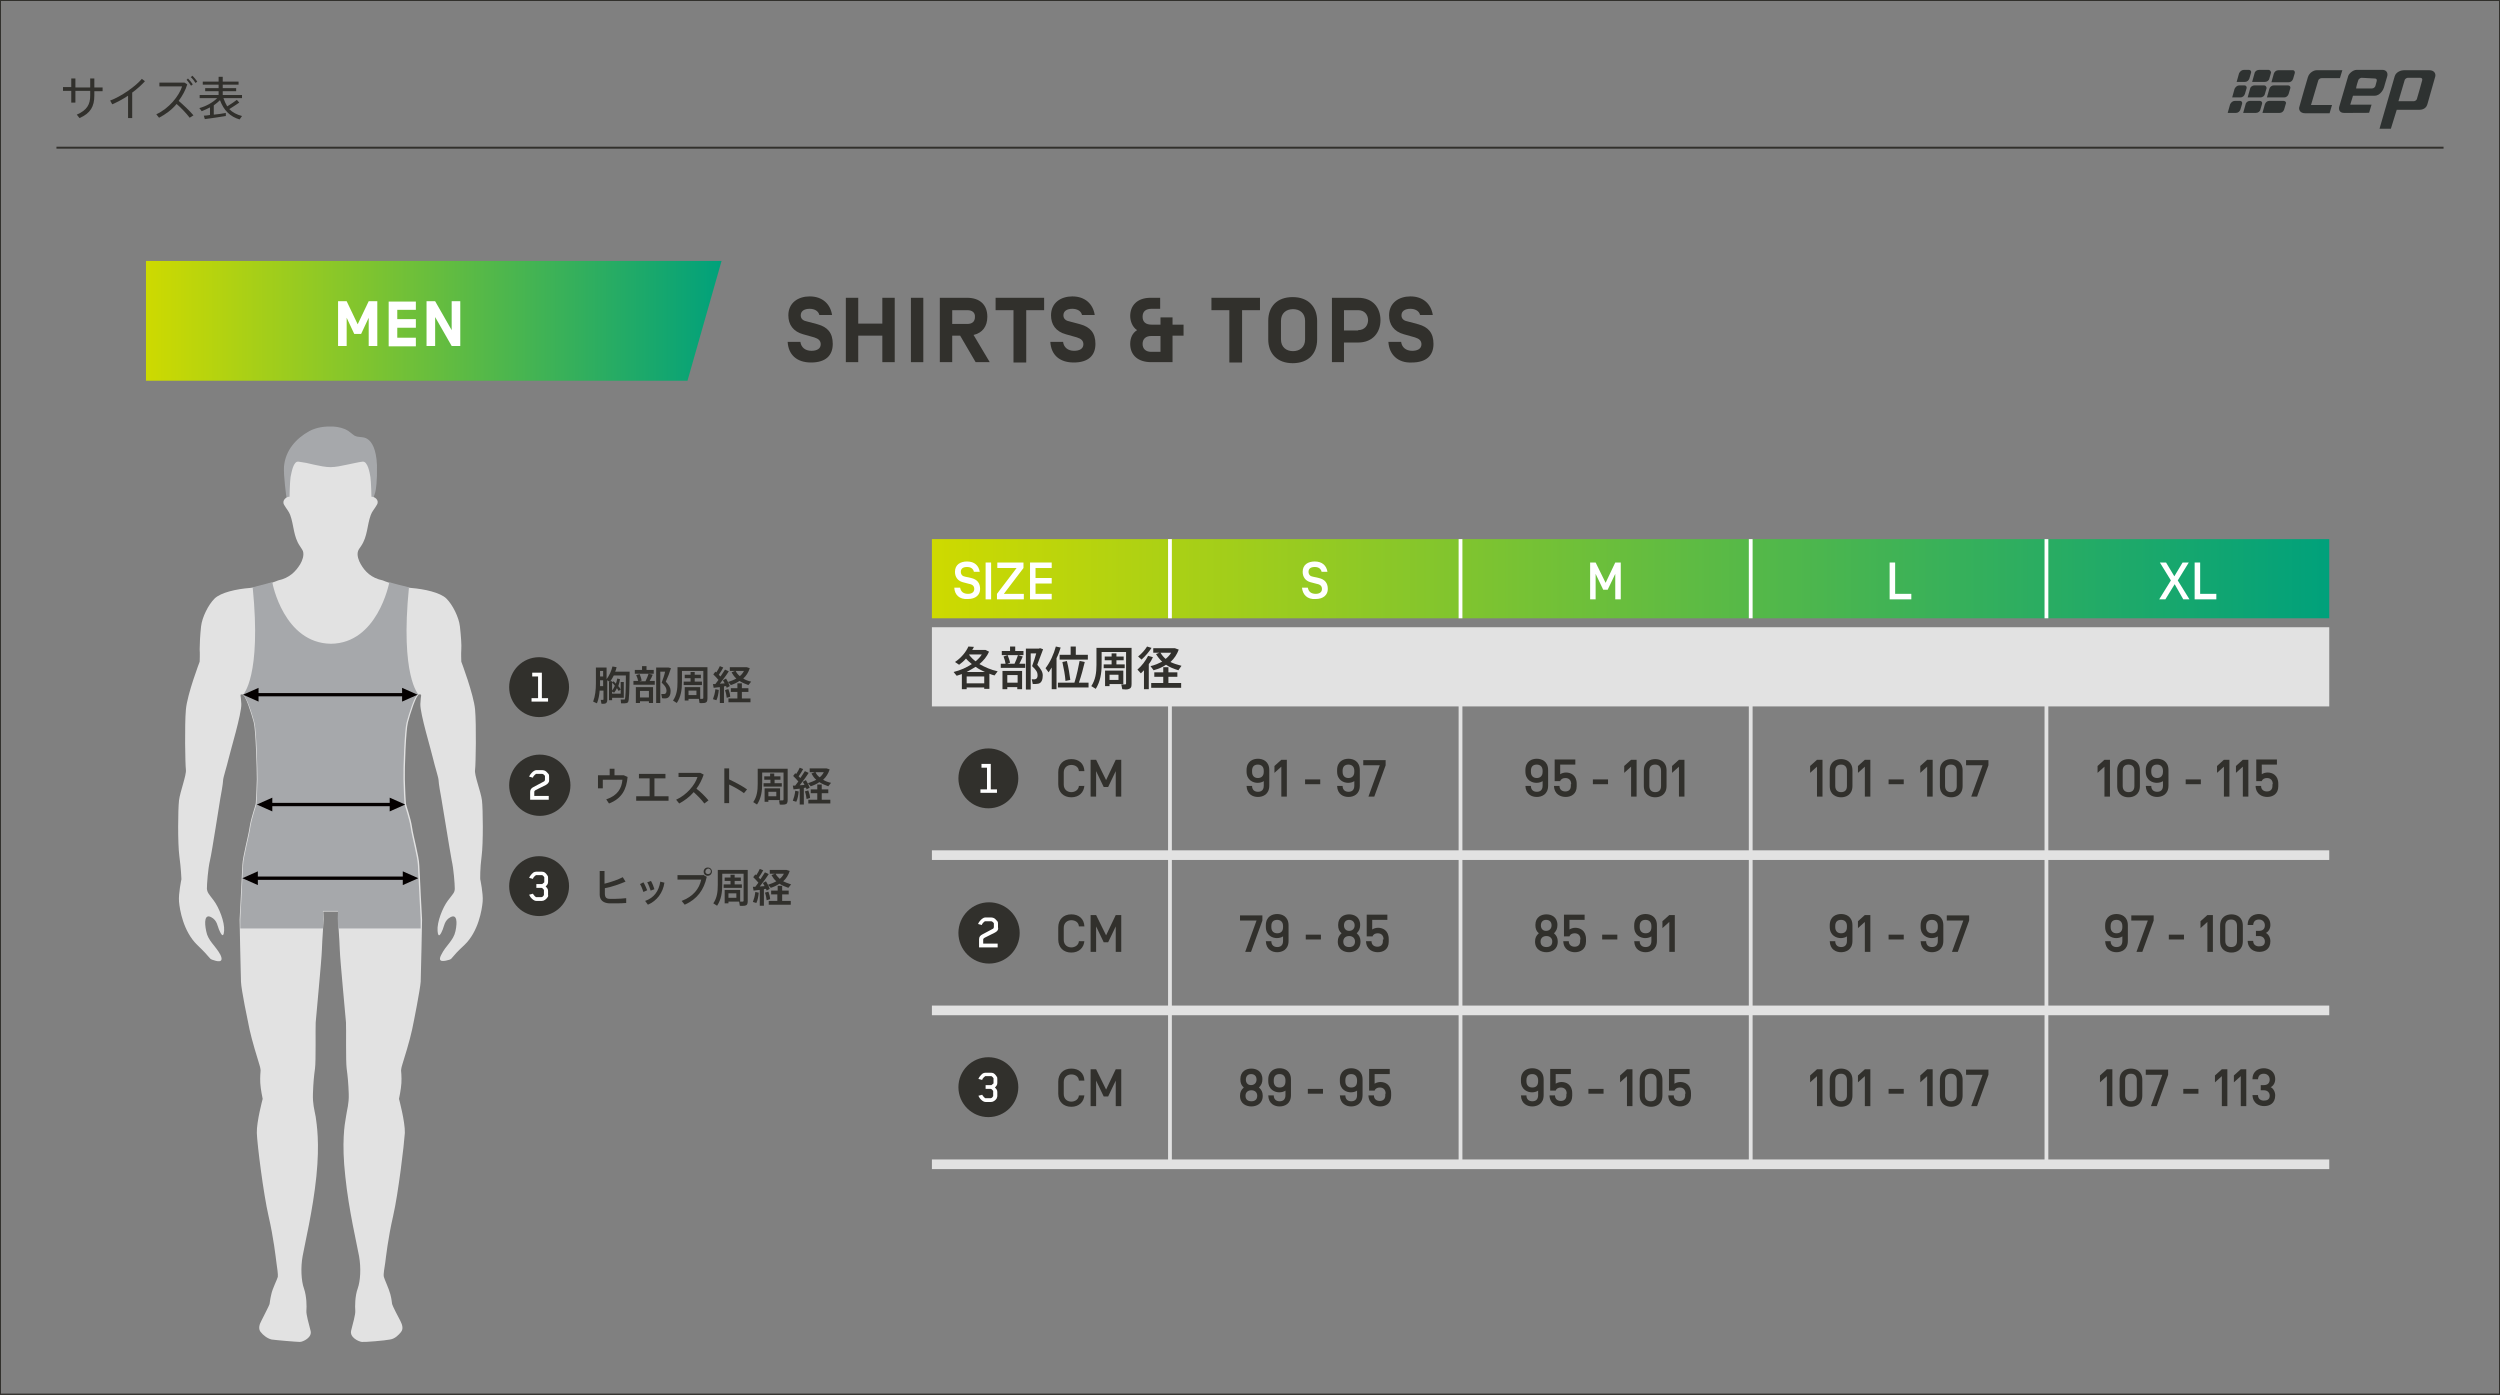 <?xml version="1.0" encoding="utf-8"?>
<!-- Generator: Adobe Illustrator 28.1.0, SVG Export Plug-In . SVG Version: 6.00 Build 0)  -->
<svg version="1.1" id="レイヤー_1" xmlns="http://www.w3.org/2000/svg" xmlns:xlink="http://www.w3.org/1999/xlink" x="0px"
	 y="0px" viewBox="0 0 726.2 405.2" style="enable-background:new 0 0 726.2 405.2;" xml:space="preserve">
<rect x="0" y="0" width="726.2" height="405.2" fill="#808080" stroke="none"/>
<style type="text/css">
	.st0{fill:#31302C;}
	.st1{fill:url(#SVGID_1_);}
	.st2{fill:#E2E2E2;}
	.st3{fill:#FFFFFF;}
	.st4{fill:#2E3231;}
	.st5{fill:none;stroke:#31302C;stroke-width:0.573;stroke-miterlimit:10;}
	.st6{fill:url(#SVGID_00000072276090852162570820000006669643102659795332_);}
	.st7{fill:#A6A8AB;}
	.st8{fill:none;stroke:#040000;stroke-width:0.955;stroke-linecap:round;stroke-linejoin:round;}
	.st9{fill:#040000;}
</style>
<g>
	<path class="st0" d="M174.2,200.4c-0.1,1.4-0.3,2.7-0.8,3.9l-1.1-0.5c0.6-1.6,0.8-3.4,0.8-5.4v-4.5h0.5h0.6h0.9h0.7h0.4v3.4
		c0.8-1.1,1.4-2.4,1.7-3.7l1.2,0.2c-0.1,0.5-0.2,0.9-0.4,1.3h3h0.6h0.6c-0.1,5.3-0.1,8.5-0.5,8.9c-0.2,0.2-0.5,0.3-0.9,0.3
		c-0.3,0-0.8,0-1.1,0l-0.1-1.1c0.3,0,0.7,0,1,0c0.1,0,0.2,0,0.2-0.1c0.2-0.3,0.3-2.6,0.3-6.9h-3.5c-0.3,0.6-0.6,1.1-1,1.7h0.5v0.3
		l0.4-0.3c0.3,0.2,0.5,0.5,0.7,0.7c0.2-0.5,0.3-1,0.4-1.5l0.8,0.2c-0.1,0.7-0.3,1.4-0.5,2c0.3,0.3,0.5,0.6,0.7,1v-2.2h0.9v4.6h-3.4
		v0.7h-0.9v-5.3h0.2l-0.7-0.5v5.7c0,0.6-0.2,1-0.7,1.1c-0.2,0-0.7,0.1-1,0l-0.2-1.1c0.2,0,0.5,0,0.6,0c0.2,0,0.2-0.1,0.2-0.2v-2.5
		H174.2z M175.2,199.3v-1.7h-0.9v0.7c0,0.3,0,0.7,0,1H175.2z M175.2,196.5v-1.6h-0.9v1.6H175.2z M177.8,200.6
		c0.3-0.4,0.6-0.9,0.8-1.4c-0.2-0.3-0.5-0.6-0.8-0.9V200.6z M180.3,201.4v-1.1l-0.6,0.4c-0.2-0.3-0.3-0.5-0.5-0.8
		c-0.2,0.5-0.5,0.9-0.8,1.3l-0.6-0.3v0.6H180.3z"/>
	<path class="st0" d="M185.4,197.9c-0.1-0.5-0.3-1.2-0.6-1.8l1-0.3c0.3,0.7,0.5,1.4,0.6,1.9l-0.7,0.2h1.8c0.4-0.8,0.7-1.6,0.9-2.2
		l1.2,0.3c-0.2,0.5-0.5,1.2-0.9,1.8h1.5v1.1H184v-1.1H185.4z M186.5,194.6v-1.1h1.3v1.1h2.1v1.1h-5.5v-1.1H186.5z M185.9,203.7v0.5
		h-1.2v-4.6h5v4.6h-1.2v-0.5H185.9z M188.5,202.6v-1.9h-2.6v1.9H188.5z M193.9,193.9h0.3l0.7,0.2c-0.4,1.3-0.9,2.6-1.5,3.9
		c1,1.1,1.4,1.8,1.4,2.7c0,1-0.3,1.9-1.1,2.1c-0.3,0.1-1,0.1-1.4,0l-0.2-1.2c0.2,0,0.7,0,0.9,0c0.5-0.1,0.6-0.5,0.6-1
		c0-0.7-0.3-1.3-1.4-2.3c0.4-1.1,0.8-2.2,1-3.2h-1.4v9.1h-1.2v-10.3h3H193.9z"/>
	<path class="st0" d="M204.9,193.8h0.6v9.1c0,0.8-0.2,1.2-0.9,1.3c-0.3,0-1,0.1-1.4,0L203,203c0.3,0,0.8,0,1,0
		c0.2,0,0.3-0.1,0.3-0.3v-7.8h-6.2v3.2c0,2.2-0.3,4.3-1.5,6.1l-1.1-0.7c1.1-1.6,1.3-3.4,1.3-5.3v-4.4h0.6h0.7h6.2H204.9z M200.6,198
		v-1h-1.7v-1h1.7v-0.8h1.2v0.8h1.8v1h-1.8v1h2.1v1h-5.3v-1H200.6z M200,199.6h3.4v3.4H200v0.5h-1.1v-3.9h0.7H200z M202.3,201.9v-1.3
		H200v1.3H202.3z"/>
	<path class="st0" d="M210.3,204.2h-1.2v-4.6c-0.7,0.1-1.3,0.1-1.8,0.2l-0.2-1.1c0.2,0,0.4,0,0.7,0c0.3-0.4,0.6-0.8,0.9-1.2
		c-0.4-0.5-1-1.1-1.5-1.6l0.6-0.8c0.1,0.1,0.2,0.2,0.3,0.2c0.4-0.6,0.8-1.3,1-1.8l1,0.4c-0.3,0.6-0.8,1.4-1.3,2.1
		c0.2,0.2,0.3,0.4,0.5,0.5c0.5-0.8,1-1.5,1.3-2l1.1,0.5c-0.6,1-1.6,2.3-2.6,3.6c0.5,0,1-0.1,1.4-0.1c-0.2-0.3-0.3-0.6-0.5-0.9
		l0.9-0.5c0.5,0.8,0.9,1.6,1.1,2.2l-0.9,0.5c0-0.1-0.1-0.3-0.2-0.5c-0.2,0-0.4,0-0.6,0.1V204.2z M208.8,200.4
		c-0.1,1.1-0.3,2.2-0.7,3l-1-0.3c0.3-0.8,0.6-1.8,0.7-2.9L208.8,200.4z M211.6,200.2c0.3,0.8,0.5,1.6,0.5,2.2l-1,0.3
		c-0.1-0.6-0.2-1.5-0.5-2.2C211,200.3,211.3,200.2,211.6,200.2z M218.2,198l-0.8,1c-0.9-0.3-1.8-0.7-2.6-1.2
		c-0.7,0.5-1.6,0.9-2.5,1.2l-0.8-0.9c0.9-0.3,1.7-0.6,2.4-1c-0.6-0.5-1-1.1-1.4-1.8l1-0.4H212v-1.1h4.5h0.3h0.1l0.9,0.3
		c-0.4,1.2-1,2.2-1.9,3C216.5,197.5,217.3,197.8,218.2,198z M214.2,202.8V201h-1.9v-1.1h1.9v-1.4h1.3v1.4h1.9v1.1h-1.9v1.9h2.5v1.1
		h-6.4v-1.1H214.2z M214.9,196.4c0.5-0.4,0.9-0.9,1.2-1.5h-2.4C213.9,195.4,214.4,196,214.9,196.4z"/>
</g>
<g>
	<path class="st0" d="M177.1,225.2v-1.9h1.4v1.9h2.7l1.1,0.5c-0.3,3.6-1.7,6.3-5.4,7.7l-0.8-1.2c3.3-1.1,4.5-3.2,4.7-5.7h-5.7v2.5
		h-1.4v-3.8H177.1z"/>
	<path class="st0" d="M188.7,231.3v-5.2h-3.1v-1.3h7.7v1.3h-3.2v5.2h4.1v1.3h-9.4v-1.3H188.7z"/>
	<path class="st0" d="M205.8,232.5l-1.2,0.9c-0.8-1.1-2-2.3-3.1-3.3c-1.2,1.4-2.7,2.5-4.2,3.3l-0.9-1.1c3.1-1.4,5.5-4.3,6.2-6.6
		h-5.5v-1.2h6.3l1,0.5c-0.5,1.5-1.2,2.9-2.1,4.1C203.5,230,204.8,231.3,205.8,232.5z"/>
	<path class="st0" d="M217,229.3l-0.9,1.1c-1.2-0.9-2.8-1.8-4.3-2.5v5.4h-1.4v-10.1h1.4v3.2C213.5,227.2,215.6,228.3,217,229.3z"/>
	<path class="st0" d="M228.2,223.3h0.6v9.1c0,0.8-0.2,1.2-0.9,1.3c-0.3,0-1,0.1-1.4,0l-0.2-1.2c0.3,0,0.8,0,1,0
		c0.2,0,0.3-0.1,0.3-0.3v-7.8h-6.2v3.2c0,2.2-0.3,4.3-1.5,6.1l-1.1-0.7c1.1-1.6,1.3-3.4,1.3-5.3v-4.4h0.6h0.7h6.2H228.2z
		 M223.8,227.5v-1H222v-1h1.7v-0.8h1.2v0.8h1.8v1H225v1h2.1v1h-5.3v-1H223.8z M223.2,229h3.4v3.4h-3.4v0.5h-1.1V229h0.7H223.2z
		 M225.5,231.4V230h-2.3v1.3H225.5z"/>
	<path class="st0" d="M233.5,233.7h-1.2v-4.6c-0.7,0.1-1.3,0.1-1.8,0.2l-0.2-1.1c0.2,0,0.4,0,0.7,0c0.3-0.4,0.6-0.8,0.9-1.2
		c-0.4-0.5-1-1.1-1.5-1.6l0.6-0.8c0.1,0.1,0.2,0.2,0.3,0.2c0.4-0.6,0.8-1.3,1-1.8l1,0.4c-0.3,0.6-0.8,1.4-1.3,2.1
		c0.2,0.2,0.3,0.4,0.5,0.5c0.5-0.8,1-1.5,1.3-2l1.1,0.5c-0.6,1-1.6,2.3-2.6,3.6c0.5,0,1-0.1,1.4-0.1c-0.2-0.3-0.3-0.6-0.5-0.9
		l0.9-0.5c0.5,0.8,0.9,1.6,1.1,2.2l-0.9,0.5c0-0.1-0.1-0.3-0.2-0.5c-0.2,0-0.4,0-0.6,0.1V233.7z M232,229.9c-0.1,1.1-0.3,2.2-0.7,3
		l-1-0.3c0.3-0.8,0.6-1.8,0.7-2.9L232,229.9z M234.8,229.6c0.3,0.8,0.5,1.6,0.5,2.2l-1,0.3c-0.1-0.6-0.2-1.5-0.5-2.2
		C234.2,229.8,234.5,229.7,234.8,229.6z M241.4,227.4l-0.8,1c-0.9-0.3-1.8-0.7-2.6-1.2c-0.7,0.5-1.6,0.9-2.5,1.2l-0.8-0.9
		c0.9-0.3,1.7-0.6,2.4-1c-0.6-0.5-1-1.1-1.4-1.8l1-0.4h-1.5v-1.1h4.5h0.3h0.1l0.9,0.3c-0.4,1.2-1,2.2-1.9,3
		C239.7,226.9,240.5,227.2,241.4,227.4z M237.4,232.3v-1.9h-1.9v-1.1h1.9v-1.4h1.3v1.4h1.9v1.1h-1.9v1.9h2.5v1.1h-6.4v-1.1H237.4z
		 M238.1,225.8c0.5-0.4,0.9-0.9,1.2-1.5h-2.4C237.1,224.9,237.6,225.4,238.1,225.8z"/>
</g>
<g>
	<path class="st0" d="M181.7,256.1c-1.7,0.7-3.8,1.5-6,1.9v1.5c0,1.2,0.4,1.6,1.5,1.6c0.3,0,0.9,0,1.5,0c1,0,2.3-0.1,3.2-0.2v1.4
		c-1,0.1-2.1,0.1-3.2,0.1c-0.7,0-1.3,0-1.8,0c-1.7-0.1-2.7-1-2.7-2.5v-6.9h1.4v3.7c2-0.5,4-1.2,5.3-1.9L181.7,256.1z"/>
	<path class="st0" d="M186.9,256.3c0.4,0.6,0.8,1.6,1.1,2.3l-1.1,0.5c-0.2-0.6-0.6-1.7-1-2.3L186.9,256.3z M193,256.4
		c-0.4,2.9-2.2,5.3-4.8,6.4l-0.8-1.1c2.6-0.9,4-2.9,4.4-5.6L193,256.4z M189.1,255.9c0.4,0.7,0.8,1.7,1,2.4l-1.1,0.4
		c-0.2-0.6-0.6-1.8-1-2.4L189.1,255.9z"/>
	<path class="st0" d="M204.2,254.1l1.1,0.6c-0.8,3.8-2.8,6.5-6.4,8.1l-0.9-1.1c3.4-1.3,5.1-3.5,5.7-6.2h-6.9v-1.3H204.2z
		 M206.8,253.2c0,0.6-0.5,1.2-1.2,1.2s-1.2-0.5-1.2-1.2c0-0.7,0.5-1.2,1.2-1.2S206.8,252.5,206.8,253.2L206.8,253.2z M204.9,253.2
		c0,0.4,0.3,0.7,0.8,0.7c0.4,0,0.8-0.3,0.8-0.8c0-0.4-0.3-0.8-0.8-0.8C205.2,252.4,204.9,252.8,204.9,253.2L204.9,253.2z"/>
	<path class="st0" d="M216.6,252.7h0.6v9.1c0,0.8-0.2,1.2-0.9,1.3c-0.3,0-1,0.1-1.4,0l-0.2-1.2c0.3,0,0.8,0,1,0
		c0.2,0,0.3-0.1,0.3-0.3v-7.8h-6.2v3.2c0,2.2-0.3,4.3-1.5,6.1l-1.1-0.7c1.1-1.6,1.3-3.4,1.3-5.3v-4.4h0.6h0.7h6.2H216.6z
		 M212.2,256.9v-1h-1.7v-1h1.7v-0.8h1.2v0.8h1.8v1h-1.8v1h2.1v1h-5.3v-1H212.2z M211.6,258.5h3.4v3.4h-3.4v0.5h-1.1v-3.9h0.7H211.6z
		 M213.9,260.8v-1.3h-2.3v1.3H213.9z"/>
	<path class="st0" d="M221.9,263.1h-1.2v-4.6c-0.7,0.1-1.3,0.1-1.8,0.2l-0.2-1.1c0.2,0,0.4,0,0.7,0c0.3-0.4,0.6-0.8,0.9-1.2
		c-0.4-0.5-1-1.1-1.5-1.6l0.6-0.8c0.1,0.1,0.2,0.2,0.3,0.2c0.4-0.6,0.8-1.3,1-1.8l1,0.4c-0.3,0.6-0.8,1.4-1.3,2.1
		c0.2,0.2,0.3,0.4,0.5,0.5c0.5-0.8,1-1.5,1.3-2l1.1,0.5c-0.6,1-1.6,2.3-2.6,3.6c0.5,0,1-0.1,1.4-0.1c-0.2-0.3-0.3-0.6-0.5-0.9
		l0.9-0.5c0.5,0.8,0.9,1.6,1.1,2.2l-0.9,0.5c0-0.1-0.1-0.3-0.2-0.5c-0.2,0-0.4,0-0.6,0.1V263.1z M220.4,259.3
		c-0.1,1.1-0.3,2.2-0.7,3l-1-0.3c0.3-0.8,0.6-1.8,0.7-2.9L220.4,259.3z M223.2,259c0.3,0.8,0.5,1.6,0.5,2.2l-1,0.3
		c-0.1-0.6-0.2-1.5-0.5-2.2C222.6,259.2,222.9,259.1,223.2,259z M229.8,256.9l-0.8,1c-0.9-0.3-1.8-0.7-2.6-1.2
		c-0.7,0.5-1.6,0.9-2.5,1.2l-0.8-0.9c0.9-0.3,1.7-0.6,2.4-1c-0.6-0.5-1-1.1-1.4-1.8l1-0.4h-1.5v-1.1h4.5h0.3h0.1l0.9,0.3
		c-0.4,1.2-1,2.2-1.9,3C228.1,256.3,228.9,256.6,229.8,256.9z M225.8,261.7v-1.9H224v-1.1h1.9v-1.4h1.3v1.4h1.9v1.1h-1.9v1.9h2.5
		v1.1h-6.4v-1.1H225.8z M226.5,255.3c0.5-0.4,0.9-0.9,1.2-1.5h-2.4C225.5,254.3,226,254.8,226.5,255.3z"/>
</g>
<g>
	<path class="st0" d="M315,273.2c-0.1,2.1-1.6,3.5-3.8,3.5c-2.3,0-3.8-1.5-3.8-3.8v-3.5c0-2.3,1.5-3.8,3.8-3.8
		c2.2,0,3.7,1.3,3.8,3.5h-1.6c-0.1-1.3-1.2-1.8-2.2-1.8c-1.1,0-2.2,0.7-2.2,2.2v3.5c0,1.5,1.1,2.2,2.2,2.2c1,0,2.1-0.6,2.2-1.8H315z
		"/>
	<path class="st0" d="M324.1,265.8h1.6v10.7h-1.6v-7.4l-2.2,4.6h-1.3l-2.2-4.6v7.4h-1.6v-10.7h1.6l2.9,5.9L324.1,265.8z"/>
</g>
<linearGradient id="SVGID_1_" gradientUnits="userSpaceOnUse" x1="270.704" y1="168.135" x2="676.59" y2="168.135">
	<stop  offset="0" style="stop-color:#CEDA00"/>
	<stop  offset="1" style="stop-color:#00A17B"/>
</linearGradient>
<rect x="270.7" y="156.6" class="st1" width="405.9" height="23"/>
<rect x="270.7" y="182.2" class="st2" width="405.9" height="23"/>
<rect x="270.7" y="292.1" class="st2" width="405.9" height="2.8"/>
<rect x="270.7" y="247" class="st2" width="405.9" height="2.8"/>
<rect x="339.3" y="202.6" class="st2" width="1.1" height="135.2"/>
<rect x="423.7" y="202.6" class="st2" width="1.1" height="135.2"/>
<rect x="508" y="202.6" class="st2" width="1.1" height="135.2"/>
<rect x="593.9" y="202.6" class="st2" width="1.1" height="135.2"/>
<rect x="508" y="156.6" class="st3" width="1.1" height="23"/>
<rect x="593.9" y="156.6" class="st3" width="1.1" height="23"/>
<g>
	<path class="st0" d="M280.8,199.8v0.4h-1.4v-4.4c-0.5,0.2-1,0.3-1.5,0.5l-0.9-1.1c2-0.5,3.8-1.3,5.3-2.3c-0.6-0.5-1.2-1-1.7-1.6
		c-0.6,0.7-1.3,1.3-2,1.8l-1.2-0.8c1.8-1.2,3.2-2.9,3.9-4.5l1.6,0.1c-0.1,0.3-0.3,0.6-0.5,0.9h3.5h0.2h0.2l1,0.5
		c-0.6,1.4-1.6,2.6-2.8,3.6c1.6,0.9,3.4,1.7,5.3,2.1l-0.9,1.2c-0.5-0.1-1-0.3-1.5-0.5v4.4h-1.5v-0.4H280.8z M285.9,198.5v-2h-5.1v2
		H285.9z M286.1,195.2c-0.9-0.4-1.9-0.9-2.7-1.5c-0.8,0.5-1.7,1-2.6,1.5H286.1z M283.4,192.1c0.7-0.6,1.4-1.3,1.8-2h-3.6l-0.1,0.1
		C282,190.9,282.6,191.5,283.4,192.1z"/>
	<path class="st0" d="M292.1,192.8c-0.1-0.6-0.3-1.4-0.6-2.1l1.2-0.4c0.3,0.8,0.6,1.6,0.7,2.2l-0.8,0.3h2.1c0.4-0.9,0.8-1.8,1-2.5
		l1.4,0.4c-0.3,0.6-0.6,1.4-1,2.1h1.7v1.2h-7.1v-1.2H292.1z M293.4,189.1v-1.3h1.5v1.3h2.4v1.2H291v-1.2H293.4z M292.6,199.6v0.6
		h-1.4v-5.3h5.7v5.3h-1.4v-0.6H292.6z M295.6,198.3v-2.2h-3v2.2H295.6z M301.9,188.3h0.3l0.8,0.3c-0.5,1.4-1.1,2.9-1.7,4.5
		c1.1,1.3,1.6,2.1,1.6,3.1c0,1.1-0.3,2.2-1.3,2.4c-0.4,0.1-1.1,0.1-1.6,0.1l-0.3-1.4c0.3,0,0.8,0.1,1,0c0.5-0.1,0.7-0.5,0.7-1.2
		c0-0.8-0.4-1.5-1.6-2.6c0.5-1.3,0.9-2.6,1.2-3.7h-1.6v10.5H298v-11.9h3.4H301.9z"/>
	<path class="st0" d="M306.9,200.2h-1.4v-6.3c-0.3,0.5-0.6,0.9-0.9,1.4l-0.9-1.2c1.4-1.8,2.4-4.1,3-6.3l1.4,0.3
		c-0.3,1-0.7,2.1-1.2,3.1V200.2z M312.1,198.3c0.7-2.2,1.2-4.7,1.5-6.3l1.5,0.3c-0.4,1.7-1,4-1.7,6h2.8v1.4h-8.9v-1.4H312.1z
		 M311,190.2v-2.4h1.5v2.4h3.5v1.4h-8.2v-1.4H311z M309.9,192c0.5,1.9,0.8,4,1,5.5l-1.4,0.3c-0.1-1.6-0.5-3.7-0.9-5.5L309.9,192z"/>
	<path class="st0" d="M328,188.2h0.7v10.5c0,0.9-0.2,1.3-1,1.5c-0.3,0.1-1.1,0.1-1.7,0l-0.3-1.4c0.4,0,0.9,0,1.1,0
		c0.3,0,0.3-0.1,0.3-0.4v-9h-7.1v3.7c0,2.5-0.4,4.9-1.7,7l-1.3-0.8c1.2-1.8,1.5-3.9,1.5-6.1v-5h0.7h0.8h7.1H328z M322.9,193v-1.2h-2
		v-1.1h2v-0.9h1.4v0.9h2.1v1.1h-2.1v1.2h2.4v1.1h-6.1V193H322.9z M322.3,194.8h4v3.9h-4v0.6H321v-4.5h0.8H322.3z M324.9,197.5V196
		h-2.6v1.5H324.9z"/>
	<path class="st0" d="M333.8,200.2h-1.5v-5.5c-0.3,0.3-0.6,0.6-0.9,0.9l-1-1.1c1.3-1.1,2.4-2.6,3.1-4l1.4,0.4
		c-0.3,0.7-0.7,1.4-1.2,2V200.2z M334.5,188.2c-0.7,1.1-1.8,2.4-2.9,3.4l-1-0.9c1-0.8,2-1.9,2.6-2.9L334.5,188.2z M343.2,193.4
		l-0.9,1.3c-1.3-0.4-2.6-0.9-3.6-1.6c-1,0.7-2.2,1.2-3.6,1.6l-0.9-1.2c1.3-0.3,2.4-0.8,3.4-1.3c-0.7-0.6-1.3-1.4-1.8-2.2l1-0.4h-1.8
		v-1.3h5.9h0.3h0.1l1.1,0.4c-0.5,1.4-1.3,2.6-2.4,3.6C340.8,192.7,342,193.1,343.2,193.4z M337.9,198.4v-1.8h-2.6v-1.3h2.6v-1.5h1.5
		v1.5h2.6v1.3h-2.6v1.8h3.7v1.4h-8.7v-1.4H337.9z M338.6,191.4c0.6-0.5,1.2-1.1,1.6-1.8h-3.1C337.5,190.3,338,190.9,338.6,191.4z"/>
</g>
<g>
	<g>
		<path class="st3" d="M469.2,163.4h1.6v10.7h-1.6v-7.4l-2.2,4.6h-1.3l-2.2-4.6v7.4h-1.6v-10.7h1.6l2.9,5.9L469.2,163.4z"/>
	</g>
</g>
<g>
	<g>
		<path class="st3" d="M378.2,170.7h1.7c0.2,1.2,1,1.8,2.3,1.8c1.1,0,1.8-0.5,1.8-1.4c0-0.8-0.4-1.3-1.5-1.5l-1.9-0.5
			c-1.4-0.4-2.2-1.5-2.2-3c0-2.1,1.6-3,3.5-3c2.2,0,3.4,1.2,3.7,3h-1.7c-0.2-0.9-0.9-1.4-2-1.4c-1.3,0-1.8,0.6-1.8,1.4
			c0,0.8,0.5,1.3,1.2,1.4l1.8,0.4c1.7,0.4,2.6,1.4,2.6,3.2c0,1.7-1.3,2.9-3.5,2.9C379.7,174.2,378.4,172.7,378.2,170.7z"/>
	</g>
</g>
<g>
	<g>
		<path class="st3" d="M548.9,163.4h1.6v9.1h4.7v1.6h-6.3V163.4z"/>
	</g>
</g>
<g>
	<g>
		<path class="st3" d="M631.7,169.7l-2.7,4.4h-1.8l3.4-5.5l-3.2-5.2h1.8l2.4,4l2.4-4h1.8l-3.2,5.2l3.4,5.5h-1.8L631.7,169.7z"/>
		<path class="st3" d="M637.5,163.4h1.6v9.1h4.7v1.6h-6.3V163.4z"/>
	</g>
</g>
<rect x="339.3" y="156.6" class="st3" width="1.1" height="23"/>
<g>
	<path class="st3" d="M277.2,170.7h1.7c0.2,1.2,1,1.8,2.3,1.8c1.1,0,1.8-0.5,1.8-1.4c0-0.8-0.4-1.3-1.5-1.5l-1.9-0.5
		c-1.4-0.4-2.2-1.5-2.2-3c0-2.1,1.6-3,3.5-3c2.2,0,3.4,1.2,3.7,3h-1.7c-0.2-0.9-0.9-1.4-2-1.4c-1.3,0-1.8,0.6-1.8,1.4
		c0,0.8,0.5,1.3,1.2,1.4l1.8,0.4c1.7,0.4,2.6,1.4,2.6,3.2c0,1.7-1.3,2.9-3.5,2.9C278.6,174.2,277.3,172.7,277.2,170.7z"/>
	<path class="st3" d="M287.9,174.1h-1.6v-10.7h1.6V174.1z"/>
	<path class="st3" d="M289.6,174.1v-1.6l5.7-7.5h-5.6v-1.6h7.6v1.6l-5.7,7.5h5.8v1.6H289.6z"/>
	<path class="st3" d="M300.8,167.9h4.7v1.6h-4.7v3h4.7v1.6h-6.3v-10.7h6.3v1.6h-4.7V167.9z"/>
</g>
<rect x="423.7" y="156.6" class="st3" width="1.1" height="23"/>
<g>
	<path class="st0" d="M363.4,276.5h-1.7l3.3-9.1h-4.8v-1.5h6.5v1.5L363.4,276.5z"/>
	<path class="st0" d="M369.3,273.4L369.3,273.4c0,1.1,0.7,1.7,1.7,1.7c1,0,1.7-0.5,1.7-1.8V272c-0.4,0.3-1.1,0.5-1.8,0.5
		c-1.2,0-3.2-0.7-3.2-3.3v-0.4c0-2.6,1.9-3.3,3.3-3.3c1.4,0,3.3,0.7,3.3,3.3v4.5c0,2.6-1.9,3.3-3.3,3.3c-1.4,0-3.2-0.7-3.3-3.2v0
		H369.3z M369.3,269.3c0,1.2,0.7,1.8,1.7,1.8c1,0,1.7-0.5,1.7-1.8v-0.3c0-1.2-0.7-1.8-1.7-1.8c-1,0-1.7,0.5-1.7,1.8V269.3z"/>
	<path class="st0" d="M383.7,271.5v1.4h-4.4v-1.4H383.7z"/>
	<path class="st0" d="M388.6,273.5c0-1.1,0.4-1.8,1.1-2.4c-0.7-0.6-1-1.3-1-2.4c0-2.4,1.8-3.1,3.2-3.1s3.2,0.7,3.2,3.1
		c0,1-0.3,1.7-1,2.4c0.7,0.6,1.1,1.3,1.1,2.4c0,2.4-1.9,3.1-3.3,3.1S388.6,275.9,388.6,273.5z M391.9,275.1c1,0,1.7-0.5,1.7-1.6
		c0-1-0.7-1.6-1.7-1.6s-1.7,0.6-1.7,1.6C390.2,274.6,390.9,275.1,391.9,275.1z M391.9,267.2c-0.9,0-1.5,0.6-1.5,1.6
		c0,1,0.6,1.6,1.5,1.6c0.9,0,1.6-0.6,1.6-1.6C393.5,267.8,392.8,267.2,391.9,267.2z"/>
	<path class="st0" d="M401.9,272.9c0-1.2-0.7-1.8-1.7-1.8c-0.7,0-1.3,0.3-1.5,0.9H397v-6.3h6v1.5h-4.4v2.8c0.4-0.3,1.1-0.5,1.7-0.5
		c1.3,0,3.1,0.7,3.1,3.3v0.7c0,2.3-1.6,3.1-3.2,3.1c-1.4,0-3.3-0.7-3.4-3.2v0h1.6v0c0,1.1,0.8,1.6,1.7,1.6s1.6-0.5,1.6-1.6V272.9z"
		/>
</g>
<g>
	<path class="st0" d="M445.9,273.5c0-1.1,0.4-1.8,1.1-2.4c-0.7-0.6-1-1.3-1-2.4c0-2.4,1.8-3.1,3.2-3.1s3.2,0.7,3.2,3.1
		c0,1-0.3,1.7-1,2.4c0.7,0.6,1.1,1.3,1.1,2.4c0,2.4-1.9,3.1-3.3,3.1S445.9,275.9,445.9,273.5z M449.2,275.1c1,0,1.7-0.5,1.7-1.6
		c0-1-0.7-1.6-1.7-1.6s-1.7,0.6-1.7,1.6C447.5,274.6,448.2,275.1,449.2,275.1z M449.1,267.2c-0.9,0-1.5,0.6-1.5,1.6
		c0,1,0.6,1.6,1.5,1.6c0.9,0,1.6-0.6,1.6-1.6C450.7,267.8,450.1,267.2,449.1,267.2z"/>
	<path class="st0" d="M459.1,272.9c0-1.2-0.7-1.8-1.7-1.8c-0.7,0-1.3,0.3-1.5,0.9h-1.6v-6.3h6v1.5h-4.4v2.8c0.4-0.3,1.1-0.5,1.7-0.5
		c1.3,0,3.1,0.7,3.1,3.3v0.7c0,2.3-1.7,3.1-3.2,3.1c-1.4,0-3.3-0.7-3.4-3.2v0h1.6v0c0,1.1,0.8,1.6,1.7,1.6s1.6-0.5,1.6-1.6V272.9z"
		/>
	<path class="st0" d="M469.8,271.5v1.4h-4.4v-1.4H469.8z"/>
	<path class="st0" d="M476.3,273.4L476.3,273.4c0,1.1,0.7,1.7,1.7,1.7c1,0,1.7-0.5,1.7-1.8V272c-0.4,0.3-1.1,0.5-1.8,0.5
		c-1.2,0-3.2-0.7-3.2-3.3v-0.4c0-2.6,1.9-3.3,3.3-3.3s3.3,0.7,3.3,3.3v4.5c0,2.6-1.9,3.3-3.3,3.3c-1.4,0-3.2-0.7-3.3-3.2v0H476.3z
		 M476.3,269.3c0,1.2,0.7,1.8,1.7,1.8s1.7-0.5,1.7-1.8v-0.3c0-1.2-0.7-1.8-1.7-1.8s-1.7,0.5-1.7,1.8V269.3z"/>
	<path class="st0" d="M486.5,265.8v10.7h-1.6v-8.7l-2,1.8v-2l2-1.8H486.5z"/>
</g>
<g>
	<path class="st0" d="M533.1,273.4L533.1,273.4c0,1.1,0.7,1.7,1.7,1.7c1,0,1.7-0.5,1.7-1.8V272c-0.4,0.3-1.1,0.5-1.8,0.5
		c-1.2,0-3.2-0.7-3.2-3.3v-0.4c0-2.6,1.9-3.3,3.3-3.3s3.3,0.7,3.3,3.3v4.5c0,2.6-1.9,3.3-3.3,3.3c-1.4,0-3.2-0.7-3.3-3.2v0H533.1z
		 M533.1,269.3c0,1.2,0.7,1.8,1.7,1.8s1.7-0.5,1.7-1.8v-0.3c0-1.2-0.7-1.8-1.7-1.8s-1.7,0.5-1.7,1.8V269.3z"/>
	<path class="st0" d="M543.3,265.8v10.7h-1.6v-8.7l-2,1.8v-2l2-1.8H543.3z"/>
	<path class="st0" d="M553,271.5v1.4h-4.4v-1.4H553z"/>
	<path class="st0" d="M559.5,273.4L559.5,273.4c0,1.1,0.7,1.7,1.7,1.7c1,0,1.7-0.5,1.7-1.8V272c-0.4,0.3-1.1,0.5-1.8,0.5
		c-1.2,0-3.2-0.7-3.2-3.3v-0.4c0-2.6,1.9-3.3,3.3-3.3s3.3,0.7,3.3,3.3v4.5c0,2.6-1.9,3.3-3.3,3.3c-1.4,0-3.2-0.7-3.3-3.2v0H559.5z
		 M559.5,269.3c0,1.2,0.7,1.8,1.7,1.8s1.7-0.5,1.7-1.8v-0.3c0-1.2-0.7-1.8-1.7-1.8s-1.7,0.5-1.7,1.8V269.3z"/>
	<path class="st0" d="M568.7,276.5H567l3.3-9.1h-4.8v-1.5h6.5v1.5L568.7,276.5z"/>
</g>
<g>
	<path class="st0" d="M613.1,273.4L613.1,273.4c0,1.1,0.7,1.7,1.7,1.7c1,0,1.7-0.5,1.7-1.8V272c-0.4,0.3-1.1,0.5-1.8,0.5
		c-1.2,0-3.2-0.7-3.2-3.3v-0.4c0-2.6,1.9-3.3,3.3-3.3s3.3,0.7,3.3,3.3v4.5c0,2.6-1.9,3.3-3.3,3.3c-1.4,0-3.2-0.7-3.3-3.2v0H613.1z
		 M613.1,269.3c0,1.2,0.7,1.8,1.7,1.8s1.7-0.5,1.7-1.8v-0.3c0-1.2-0.7-1.8-1.7-1.8s-1.7,0.5-1.7,1.8V269.3z"/>
	<path class="st0" d="M622.3,276.5h-1.7l3.3-9.1h-4.8v-1.5h6.5v1.5L622.3,276.5z"/>
	<path class="st0" d="M634.4,271.5v1.4H630v-1.4H634.4z"/>
	<path class="st0" d="M642.8,265.8v10.7h-1.6v-8.7l-2,1.8v-2l2-1.8H642.8z"/>
	<path class="st0" d="M644.9,268.9c0-2.6,1.9-3.3,3.3-3.3s3.3,0.7,3.3,3.3v4.5c0,2.6-1.9,3.3-3.3,3.3s-3.3-0.7-3.3-3.3V268.9z
		 M649.8,268.9c0-1.2-0.7-1.8-1.7-1.8s-1.7,0.5-1.7,1.8v4.4c0,1.2,0.7,1.8,1.7,1.8s1.7-0.5,1.7-1.8V268.9z"/>
	<path class="st0" d="M657.9,273.5c0-1-0.7-1.6-1.7-1.6h-0.9v-1.5h0.9c1.1,0,1.7-0.6,1.7-1.6c0-1-0.7-1.7-1.7-1.7
		c-1,0-1.6,0.5-1.7,1.6v0h-1.6v0c0-2.5,1.9-3.2,3.3-3.2c1.4,0,3.3,0.8,3.3,3.2c0,1-0.5,1.9-1.3,2.3c0.8,0.4,1.3,1.4,1.3,2.4
		c0,2.3-1.6,3.1-3.2,3.1c-1.4,0-3.3-0.7-3.4-3.2v0h1.6v0c0,1.1,0.8,1.6,1.7,1.6S657.9,274.6,657.9,273.5z"/>
</g>
<g>
	<path class="st0" d="M315,318c-0.1,2.1-1.6,3.5-3.8,3.5c-2.3,0-3.8-1.5-3.8-3.8v-3.5c0-2.3,1.5-3.8,3.8-3.8c2.2,0,3.7,1.3,3.8,3.5
		h-1.6c-0.1-1.3-1.2-1.8-2.2-1.8c-1.1,0-2.2,0.7-2.2,2.2v3.5c0,1.5,1.1,2.2,2.2,2.2c1,0,2.1-0.6,2.2-1.8H315z"/>
	<path class="st0" d="M324.1,310.6h1.6v10.7h-1.6v-7.4l-2.2,4.6h-1.3l-2.2-4.6v7.4h-1.6v-10.7h1.6l2.9,5.9L324.1,310.6z"/>
</g>
<rect x="270.7" y="336.8" class="st2" width="405.9" height="2.8"/>
<g>
	<path class="st0" d="M360.2,318.3c0-1.1,0.4-1.8,1.1-2.4c-0.7-0.6-1-1.3-1-2.4c0-2.4,1.8-3.1,3.2-3.1s3.2,0.7,3.2,3.1
		c0,1-0.3,1.7-1,2.4c0.7,0.6,1.1,1.3,1.1,2.4c0,2.4-1.9,3.1-3.3,3.1S360.2,320.7,360.2,318.3z M363.5,319.9c1,0,1.7-0.5,1.7-1.6
		c0-1-0.7-1.6-1.7-1.6s-1.7,0.6-1.7,1.6C361.8,319.4,362.5,319.9,363.5,319.9z M363.4,312c-0.9,0-1.5,0.6-1.5,1.6
		c0,1,0.6,1.6,1.5,1.6c0.9,0,1.6-0.6,1.6-1.6C365,312.5,364.3,312,363.4,312z"/>
	<path class="st0" d="M370,318.2L370,318.2c0,1.1,0.7,1.7,1.7,1.7c1,0,1.7-0.5,1.7-1.8v-1.3c-0.4,0.3-1.1,0.5-1.8,0.5
		c-1.2,0-3.2-0.7-3.2-3.3v-0.4c0-2.6,1.9-3.3,3.3-3.3c1.4,0,3.3,0.7,3.3,3.3v4.5c0,2.6-1.9,3.3-3.3,3.3c-1.4,0-3.2-0.7-3.3-3.2v0
		H370z M370,314.1c0,1.2,0.7,1.8,1.7,1.8c1,0,1.7-0.5,1.7-1.8v-0.3c0-1.2-0.7-1.8-1.7-1.8c-1,0-1.7,0.5-1.7,1.8V314.1z"/>
	<path class="st0" d="M384.3,316.3v1.4h-4.4v-1.4H384.3z"/>
	<path class="st0" d="M390.8,318.2L390.8,318.2c0,1.1,0.7,1.7,1.7,1.7c1,0,1.7-0.5,1.7-1.8v-1.3c-0.4,0.3-1.1,0.5-1.8,0.5
		c-1.2,0-3.2-0.7-3.2-3.3v-0.4c0-2.6,1.9-3.3,3.3-3.3c1.4,0,3.3,0.7,3.3,3.3v4.5c0,2.6-1.9,3.3-3.3,3.3c-1.4,0-3.2-0.7-3.3-3.2v0
		H390.8z M390.8,314.1c0,1.2,0.7,1.8,1.7,1.8c1,0,1.7-0.5,1.7-1.8v-0.3c0-1.2-0.7-1.8-1.7-1.8c-1,0-1.7,0.5-1.7,1.8V314.1z"/>
	<path class="st0" d="M402.5,317.7c0-1.2-0.7-1.8-1.7-1.8c-0.7,0-1.3,0.3-1.5,0.9h-1.6v-6.3h6v1.5h-4.4v2.8c0.4-0.3,1.1-0.5,1.7-0.5
		c1.3,0,3.1,0.7,3.1,3.3v0.7c0,2.3-1.6,3.1-3.2,3.1c-1.4,0-3.3-0.7-3.4-3.2v0h1.6v0c0,1.1,0.8,1.6,1.7,1.6s1.6-0.5,1.6-1.6V317.7z"
		/>
</g>
<g>
	<path class="st0" d="M443.4,318.2L443.4,318.2c0,1.1,0.7,1.7,1.7,1.7c1,0,1.7-0.5,1.7-1.8v-1.3c-0.4,0.3-1.1,0.5-1.8,0.5
		c-1.2,0-3.2-0.7-3.2-3.3v-0.4c0-2.6,1.9-3.3,3.3-3.3s3.3,0.7,3.3,3.3v4.5c0,2.6-1.9,3.3-3.3,3.3c-1.4,0-3.2-0.7-3.3-3.2v0H443.4z
		 M443.4,314.1c0,1.2,0.7,1.8,1.7,1.8s1.7-0.5,1.7-1.8v-0.3c0-1.2-0.7-1.8-1.7-1.8s-1.7,0.5-1.7,1.8V314.1z"/>
	<path class="st0" d="M455.1,317.7c0-1.2-0.7-1.8-1.7-1.8c-0.7,0-1.3,0.3-1.5,0.9h-1.6v-6.3h6v1.5h-4.4v2.8c0.4-0.3,1.1-0.5,1.7-0.5
		c1.3,0,3.1,0.7,3.1,3.3v0.7c0,2.3-1.7,3.1-3.2,3.1c-1.4,0-3.3-0.7-3.4-3.2v0h1.6v0c0,1.1,0.8,1.6,1.7,1.6s1.6-0.5,1.6-1.6V317.7z"
		/>
	<path class="st0" d="M465.8,316.3v1.4h-4.4v-1.4H465.8z"/>
	<path class="st0" d="M474.2,310.6v10.7h-1.6v-8.7l-2,1.8v-2l2-1.8H474.2z"/>
	<path class="st0" d="M476.3,313.7c0-2.6,1.9-3.3,3.3-3.3s3.3,0.7,3.3,3.3v4.5c0,2.6-1.9,3.3-3.3,3.3s-3.3-0.7-3.3-3.3V313.7z
		 M481.2,313.7c0-1.2-0.7-1.8-1.7-1.8s-1.7,0.5-1.7,1.8v4.4c0,1.2,0.7,1.8,1.7,1.8s1.7-0.5,1.7-1.8V313.7z"/>
	<path class="st0" d="M489.6,317.7c0-1.2-0.7-1.8-1.7-1.8c-0.7,0-1.3,0.3-1.5,0.9h-1.6v-6.3h6v1.5h-4.4v2.8c0.4-0.3,1.1-0.5,1.7-0.5
		c1.3,0,3.1,0.7,3.1,3.3v0.7c0,2.3-1.7,3.1-3.2,3.1c-1.4,0-3.3-0.7-3.4-3.2v0h1.6v0c0,1.1,0.8,1.6,1.7,1.6s1.6-0.5,1.6-1.6V317.7z"
		/>
</g>
<g>
	<path class="st0" d="M529.4,310.6v10.7h-1.6v-8.7l-2,1.8v-2l2-1.8H529.4z"/>
	<path class="st0" d="M531.5,313.7c0-2.6,1.9-3.3,3.3-3.3s3.3,0.7,3.3,3.3v4.5c0,2.6-1.9,3.3-3.3,3.3s-3.3-0.7-3.3-3.3V313.7z
		 M536.5,313.7c0-1.2-0.7-1.8-1.7-1.8s-1.7,0.5-1.7,1.8v4.4c0,1.2,0.7,1.8,1.7,1.8s1.7-0.5,1.7-1.8V313.7z"/>
	<path class="st0" d="M543.3,310.6v10.7h-1.6v-8.7l-2,1.8v-2l2-1.8H543.3z"/>
	<path class="st0" d="M553,316.3v1.4h-4.4v-1.4H553z"/>
	<path class="st0" d="M561.4,310.6v10.7h-1.6v-8.7l-2,1.8v-2l2-1.8H561.4z"/>
	<path class="st0" d="M563.5,313.7c0-2.6,1.9-3.3,3.3-3.3s3.3,0.7,3.3,3.3v4.5c0,2.6-1.9,3.3-3.3,3.3s-3.3-0.7-3.3-3.3V313.7z
		 M568.4,313.7c0-1.2-0.7-1.8-1.7-1.8s-1.7,0.5-1.7,1.8v4.4c0,1.2,0.7,1.8,1.7,1.8s1.7-0.5,1.7-1.8V313.7z"/>
	<path class="st0" d="M574.3,321.3h-1.7l3.3-9.1h-4.8v-1.5h6.5v1.5L574.3,321.3z"/>
</g>
<g>
	<path class="st0" d="M613.6,310.6v10.7H612v-8.7l-2,1.8v-2l2-1.8H613.6z"/>
	<path class="st0" d="M615.7,313.7c0-2.6,1.9-3.3,3.3-3.3s3.3,0.7,3.3,3.3v4.5c0,2.6-1.9,3.3-3.3,3.3s-3.3-0.7-3.3-3.3V313.7z
		 M620.7,313.7c0-1.2-0.7-1.8-1.7-1.8s-1.7,0.5-1.7,1.8v4.4c0,1.2,0.7,1.8,1.7,1.8s1.7-0.5,1.7-1.8V313.7z"/>
	<path class="st0" d="M626.5,321.3h-1.7l3.3-9.1h-4.8v-1.5h6.5v1.5L626.5,321.3z"/>
	<path class="st0" d="M638.6,316.3v1.4h-4.4v-1.4H638.6z"/>
	<path class="st0" d="M647,310.6v10.7h-1.6v-8.7l-2,1.8v-2l2-1.8H647z"/>
	<path class="st0" d="M652.5,310.6v10.7h-1.6v-8.7l-2,1.8v-2l2-1.8H652.5z"/>
	<path class="st0" d="M659.3,318.3c0-1-0.7-1.6-1.7-1.6h-0.9v-1.5h0.9c1.1,0,1.7-0.6,1.7-1.6c0-1-0.7-1.7-1.7-1.7
		c-1,0-1.6,0.5-1.7,1.6v0h-1.6v0c0-2.5,1.9-3.2,3.3-3.2c1.4,0,3.3,0.8,3.3,3.2c0,1-0.5,1.9-1.3,2.3c0.8,0.4,1.3,1.4,1.3,2.4
		c0,2.3-1.6,3.1-3.2,3.1c-1.4,0-3.3-0.7-3.4-3.2v0h1.6v0c0,1.1,0.8,1.6,1.7,1.6S659.3,319.4,659.3,318.3z"/>
</g>
<g>
	<path class="st0" d="M315,228.1c-0.1,2.1-1.6,3.5-3.8,3.5c-2.3,0-3.8-1.5-3.8-3.8v-3.5c0-2.3,1.5-3.8,3.8-3.8
		c2.2,0,3.7,1.3,3.8,3.5h-1.6c-0.1-1.3-1.2-1.8-2.2-1.8c-1.1,0-2.2,0.7-2.2,2.2v3.5c0,1.5,1.1,2.2,2.2,2.2c1,0,2.1-0.6,2.2-1.8H315z
		"/>
	<path class="st0" d="M324.1,220.7h1.6v10.7h-1.6V224l-2.2,4.6h-1.3l-2.2-4.6v7.4h-1.6v-10.7h1.6l2.9,5.9L324.1,220.7z"/>
</g>
<g>
	<path class="st0" d="M363.7,228.3L363.7,228.3c0,1.1,0.7,1.7,1.7,1.7c1,0,1.7-0.5,1.7-1.8v-1.3c-0.4,0.3-1.1,0.5-1.8,0.5
		c-1.2,0-3.2-0.7-3.2-3.3v-0.4c0-2.6,1.9-3.3,3.3-3.3c1.4,0,3.3,0.7,3.3,3.3v4.5c0,2.6-1.9,3.3-3.3,3.3c-1.4,0-3.2-0.7-3.3-3.2v0
		H363.7z M363.7,224.2c0,1.2,0.7,1.8,1.7,1.8c1,0,1.7-0.6,1.7-1.8v-0.3c0-1.2-0.7-1.8-1.7-1.8c-1,0-1.7,0.5-1.7,1.8V224.2z"/>
	<path class="st0" d="M373.8,220.7v10.7h-1.6v-8.7l-2,1.8v-2l2-1.8H373.8z"/>
	<path class="st0" d="M383.5,226.4v1.4h-4.4v-1.4H383.5z"/>
	<path class="st0" d="M390,228.3L390,228.3c0,1.1,0.7,1.7,1.7,1.7c1,0,1.7-0.5,1.7-1.8v-1.3c-0.4,0.3-1.1,0.5-1.8,0.5
		c-1.2,0-3.2-0.7-3.2-3.3v-0.4c0-2.6,1.9-3.3,3.3-3.3c1.4,0,3.3,0.7,3.3,3.3v4.5c0,2.6-1.9,3.3-3.3,3.3c-1.4,0-3.2-0.7-3.3-3.2v0
		H390z M390,224.2c0,1.2,0.7,1.8,1.7,1.8c1,0,1.7-0.6,1.7-1.8v-0.3c0-1.2-0.7-1.8-1.7-1.8c-1,0-1.7,0.5-1.7,1.8V224.2z"/>
	<path class="st0" d="M399.2,231.4h-1.7l3.3-9.1H396v-1.5h6.5v1.5L399.2,231.4z"/>
</g>
<g>
	<path class="st0" d="M444.7,228.3L444.7,228.3c0,1.1,0.7,1.7,1.7,1.7c1,0,1.7-0.5,1.7-1.8v-1.3c-0.4,0.3-1.1,0.5-1.8,0.5
		c-1.2,0-3.2-0.7-3.2-3.3v-0.4c0-2.6,1.9-3.3,3.3-3.3s3.3,0.7,3.3,3.3v4.5c0,2.6-1.9,3.3-3.3,3.3c-1.4,0-3.2-0.7-3.3-3.2v0H444.7z
		 M444.7,224.2c0,1.2,0.7,1.8,1.7,1.8s1.7-0.6,1.7-1.8v-0.3c0-1.2-0.7-1.8-1.7-1.8s-1.7,0.5-1.7,1.8V224.2z"/>
	<path class="st0" d="M456.4,227.8c0-1.2-0.7-1.8-1.7-1.8c-0.7,0-1.3,0.3-1.5,0.9h-1.6v-6.3h6v1.5h-4.4v2.8c0.4-0.3,1.1-0.5,1.7-0.5
		c1.3,0,3.1,0.7,3.1,3.3v0.7c0,2.3-1.7,3.1-3.2,3.1c-1.4,0-3.3-0.7-3.4-3.2v0h1.6v0c0,1.1,0.8,1.6,1.7,1.6s1.6-0.5,1.6-1.6V227.8z"
		/>
	<path class="st0" d="M467.1,226.4v1.4h-4.4v-1.4H467.1z"/>
	<path class="st0" d="M475.4,220.7v10.7h-1.6v-8.7l-2,1.8v-2l2-1.8H475.4z"/>
	<path class="st0" d="M477.5,223.8c0-2.6,1.9-3.3,3.3-3.3s3.3,0.7,3.3,3.3v4.5c0,2.6-1.9,3.3-3.3,3.3s-3.3-0.7-3.3-3.3V223.8z
		 M482.5,223.9c0-1.2-0.7-1.8-1.7-1.8s-1.7,0.5-1.7,1.8v4.4c0,1.2,0.7,1.8,1.7,1.8s1.7-0.5,1.7-1.8V223.9z"/>
	<path class="st0" d="M489.3,220.7v10.7h-1.6v-8.7l-2,1.8v-2l2-1.8H489.3z"/>
</g>
<g>
	<path class="st0" d="M529.4,220.7v10.7h-1.6v-8.7l-2,1.8v-2l2-1.8H529.4z"/>
	<path class="st0" d="M531.5,223.8c0-2.6,1.9-3.3,3.3-3.3s3.3,0.7,3.3,3.3v4.5c0,2.6-1.9,3.3-3.3,3.3s-3.3-0.7-3.3-3.3V223.8z
		 M536.5,223.9c0-1.2-0.7-1.8-1.7-1.8s-1.7,0.5-1.7,1.8v4.4c0,1.2,0.7,1.8,1.7,1.8s1.7-0.5,1.7-1.8V223.9z"/>
	<path class="st0" d="M543.3,220.7v10.7h-1.6v-8.7l-2,1.8v-2l2-1.8H543.3z"/>
	<path class="st0" d="M553,226.4v1.4h-4.4v-1.4H553z"/>
	<path class="st0" d="M561.4,220.7v10.7h-1.6v-8.7l-2,1.8v-2l2-1.8H561.4z"/>
	<path class="st0" d="M563.5,223.8c0-2.6,1.9-3.3,3.3-3.3s3.3,0.7,3.3,3.3v4.5c0,2.6-1.9,3.3-3.3,3.3s-3.3-0.7-3.3-3.3V223.8z
		 M568.4,223.9c0-1.2-0.7-1.8-1.7-1.8s-1.7,0.5-1.7,1.8v4.4c0,1.2,0.7,1.8,1.7,1.8s1.7-0.5,1.7-1.8V223.9z"/>
	<path class="st0" d="M574.3,231.4h-1.7l3.3-9.1h-4.8v-1.5h6.5v1.5L574.3,231.4z"/>
</g>
<g>
	<path class="st0" d="M612.9,220.7v10.7h-1.6v-8.7l-2,1.8v-2l2-1.8H612.9z"/>
	<path class="st0" d="M615,223.8c0-2.6,1.9-3.3,3.3-3.3s3.3,0.7,3.3,3.3v4.5c0,2.6-1.9,3.3-3.3,3.3s-3.3-0.7-3.3-3.3V223.8z
		 M620,223.9c0-1.2-0.7-1.8-1.7-1.8s-1.7,0.5-1.7,1.8v4.4c0,1.2,0.7,1.8,1.7,1.8s1.7-0.5,1.7-1.8V223.9z"/>
	<path class="st0" d="M624.9,228.3L624.9,228.3c0,1.1,0.7,1.7,1.7,1.7c1,0,1.7-0.5,1.7-1.8v-1.3c-0.4,0.3-1.1,0.5-1.8,0.5
		c-1.2,0-3.2-0.7-3.2-3.3v-0.4c0-2.6,1.9-3.3,3.3-3.3s3.3,0.7,3.3,3.3v4.5c0,2.6-1.9,3.3-3.3,3.3c-1.4,0-3.2-0.7-3.3-3.2v0H624.9z
		 M624.9,224.2c0,1.2,0.7,1.8,1.7,1.8s1.7-0.6,1.7-1.8v-0.3c0-1.2-0.7-1.8-1.7-1.8s-1.7,0.5-1.7,1.8V224.2z"/>
	<path class="st0" d="M639.3,226.4v1.4h-4.4v-1.4H639.3z"/>
	<path class="st0" d="M647.6,220.7v10.7H646v-8.7l-2,1.8v-2l2-1.8H647.6z"/>
	<path class="st0" d="M653.1,220.7v10.7h-1.6v-8.7l-2,1.8v-2l2-1.8H653.1z"/>
	<path class="st0" d="M660.2,227.8c0-1.2-0.7-1.8-1.7-1.8c-0.7,0-1.3,0.3-1.5,0.9h-1.6v-6.3h6v1.5H657v2.8c0.4-0.3,1.1-0.5,1.7-0.5
		c1.3,0,3.1,0.7,3.1,3.3v0.7c0,2.3-1.7,3.1-3.2,3.1c-1.4,0-3.3-0.7-3.4-3.2v0h1.6v0c0,1.1,0.8,1.6,1.7,1.6s1.6-0.5,1.6-1.6V227.8z"
		/>
</g>
<g>
	<path class="st0" d="M156.6,266.1c4.8,0,8.7-3.9,8.7-8.7c0-4.8-3.9-8.7-8.7-8.7c-4.8,0-8.7,3.9-8.7,8.7
		C147.9,262.3,151.8,266.1,156.6,266.1"/>
	<path class="st3" d="M159,260.7c-0.1,0.2-0.5,0.6-0.7,0.7c-0.3,0.2-0.6,0.3-0.9,0.3h-1.6c-0.7,0-1.3-0.6-1.7-1.1
		c-0.1-0.1-0.2-0.4-0.4-0.7l1.1-0.3c0.1,0.2,0.1,0.2,0.2,0.3c0.2,0.3,0.5,0.6,0.7,0.7c0,0,0.1,0,0.1,0h1.5c0.3,0,0.6-0.4,0.7-0.6
		c0,0,0-0.1,0-0.2v-1.2c0-0.1,0-0.1,0-0.1c-0.1-0.2-0.5-0.6-0.7-0.6h-1.5v-1.1h1.5c0.1,0,0.1,0,0.2,0c0.2-0.1,0.4-0.4,0.6-0.5
		c0,0,0-0.1,0-0.2V255c0-0.1,0-0.1,0-0.2c-0.1-0.2-0.4-0.5-0.6-0.6c0,0-0.1,0-0.2,0h-1.5c-0.1,0-0.1,0-0.1,0
		c-0.2,0.1-0.6,0.5-0.8,0.8c0,0,0,0.1-0.1,0.3l-1.1-0.3c0.2-0.4,0.3-0.6,0.4-0.7c0.2-0.3,0.6-0.7,0.9-0.9c0.2-0.1,0.5-0.2,0.8-0.2
		h1.6c0.3,0,0.7,0.1,0.9,0.3c0.2,0.1,0.6,0.6,0.7,0.8c0.2,0.2,0.2,0.5,0.2,0.8v1.1c0,0.6-0.3,0.9-0.7,1.3c0.4,0.4,0.7,0.7,0.7,1.3
		v1.2C159.3,260.2,159.2,260.5,159,260.7"/>
</g>
<g>
	<path class="st4" d="M666.6,21.2l-0.5,1.7c-0.2,0.6-0.7,1-1.3,1h-5l0.7-2.5c0.2-0.6,0.7-1,1.3-1h4.1
		C666.4,20.3,666.7,20.8,666.6,21.2"/>
	<path class="st4" d="M659,20.3h-2.8c-0.6,0-1.2,0.4-1.3,1l-0.7,2.5h3.7c0.6,0,1.2-0.4,1.3-1l0.5-1.7
		C659.7,20.8,659.4,20.3,659,20.3"/>
	<path class="st4" d="M651.8,20.3h1.5c0.4,0,0.7,0.4,0.6,0.8l-0.5,1.7c-0.2,0.6-0.7,1-1.3,1h-2.4l0.7-2.5
		C650.7,20.7,651.2,20.3,651.8,20.3"/>
	<path class="st4" d="M665.3,25.6l-0.5,1.7c-0.2,0.6-0.7,1-1.3,1h-5l0.7-2.5c0.2-0.6,0.7-1,1.3-1h4.1
		C665.1,24.8,665.4,25.2,665.3,25.6"/>
	<path class="st4" d="M657.7,24.8h-2.8c-0.6,0-1.2,0.4-1.3,1l-0.7,2.5h3.7c0.6,0,1.2-0.4,1.3-1l0.5-1.7
		C658.4,25.2,658.1,24.8,657.7,24.8"/>
	<path class="st4" d="M650.5,24.8h1.5c0.4,0,0.7,0.4,0.6,0.8l-0.5,1.7c-0.2,0.6-0.7,1-1.3,1h-2.4l0.7-2.5
		C649.4,25.2,649.9,24.8,650.5,24.8"/>
	<path class="st4" d="M664,30.1l-0.5,1.7c-0.2,0.6-0.7,1-1.3,1h-5l0.7-2.5c0.2-0.6,0.7-1,1.3-1h4.1C663.8,29.3,664.2,29.7,664,30.1"
		/>
	<path class="st4" d="M656.4,29.3h-2.8c-0.6,0-1.2,0.4-1.3,1l-0.7,2.5h3.7c0.6,0,1.2-0.4,1.3-1l0.5-1.7
		C657.2,29.7,656.9,29.3,656.4,29.3"/>
	<path class="st4" d="M649.2,29.3h1.5c0.4,0,0.7,0.4,0.6,0.8l-0.5,1.7c-0.2,0.6-0.7,1-1.3,1h-2.4l0.7-2.5
		C648.1,29.7,648.6,29.3,649.2,29.3"/>
	<path class="st4" d="M680.9,32.8c-1.4,0-1.6-1.1-1.4-1.8c0.2-0.7,2.3-7.9,2.6-8.9c0.2-0.7,1.4-1.8,2.4-1.8c0.2,0,6.4,0,7.6,0
		c1,0,1.7,0.8,1.3,2c-0.3,0.9-0.8,2.8-0.9,3.1c-0.1,0.4-1,2.4-2.7,2.4c-1.5,0-6.3,0-6.3,0c0,0-0.8,2.6-0.8,2.6c4.1,0,6.2,0,6.2,0
		s-0.1,0.2-0.7,2.3C688.2,32.8,687.7,32.8,680.9,32.8 M686,22.6c-0.1,0-0.8,0.1-1,0.8c-0.1,0.2-0.6,1.9-0.6,2.3c0.6,0,4.1,0,4.6,0
		c0.5,0,0.9-0.4,1-0.7c0.1-0.3,0.4-1.5,0.4-1.5c0.1-0.5-0.2-0.7-0.6-0.7L686,22.6z"/>
	<path class="st4" d="M677.4,30.5c-0.6,0-0.3,0-6.1,0l2.1-7.1c0.2-0.6,0.8-0.7,1-0.7c0,0,5.3,0,5.3,0l0.7-2.3c-1.1,0-7,0-7.5,0
		c-0.8,0-2.1,0.7-2.5,2c0,0-2.3,7.8-2.5,8.7c-0.2,0.6,0.1,1.8,1.7,1.8c2.3,0,7.1,0,7.1,0L677.4,30.5z"/>
	<path class="st4" d="M694.5,37.4h-3.3c0,0,4-13.8,4.4-15.2c0.4-1.4,2-1.8,2.6-1.8c4.7,0,6.3,0,7.5,0c1.3,0,1.9,0.9,1.7,1.8
		c-0.2,0.9-2.1,7.2-2.3,8.1c-0.4,1.4-1.7,1.6-2.4,1.6c-1.4,0-6.5,0-6.5,0L694.5,37.4z M699.5,22.6c-0.7,0-1,0.6-1,0.7l-1.8,6.1
		c0,0,3.2,0,4.4,0c0.7,0,1-0.6,1-0.8c0,0,1.3-4.4,1.5-5.3c0.1-0.4-0.1-0.7-0.6-0.7L699.5,22.6z"/>
</g>
<rect x="0" y="0" class="st5" width="726.2" height="405.1"/>
<linearGradient id="SVGID_00000162341064291778674640000001498791373075595918_" gradientUnits="userSpaceOnUse" x1="42.361" y1="93.243" x2="209.639" y2="93.243">
	<stop  offset="0" style="stop-color:#CEDA00"/>
	<stop  offset="1" style="stop-color:#00A17B"/>
</linearGradient>
<polygon style="fill:url(#SVGID_00000162341064291778674640000001498791373075595918_);" points="209.6,75.8 42.4,75.8 42.4,110.6 
	199.7,110.6 "/>
<g>
	<path class="st3" d="M102.9,97l-2.2-4.7v8.2h-2.5v-13h2.5l3.2,6.7l3.2-6.7h2.5v13h-2.5v-8.2l-2.2,4.7H102.9z"/>
	<path class="st3" d="M115.4,92.7h5.4v2.5h-5.4v2.9h5.4v2.5h-7.9v-13h7.9V90h-5.4V92.7z"/>
	<path class="st3" d="M133.7,100.5h-2.5l-4.8-8.4v8.4h-2.5v-13h2.5l4.8,8.4v-8.4h2.5V100.5z"/>
</g>
<g>
	<path class="st0" d="M228.8,99.3h3.7c0.2,1.6,1.4,2.6,3.2,2.6c1.6,0,2.7-0.6,2.7-1.9c0-1-0.6-1.6-1.9-2l-3.2-0.9
		c-2.9-0.8-4.3-2.8-4.3-5.5c0-3.7,2.9-5.5,6.2-5.5c3.7,0,6,2.2,6.5,5.4H238c-0.3-1.3-1.6-1.8-2.8-1.8c-1.5,0-2.6,0.6-2.6,1.9
		c0,1.1,0.8,1.6,1.9,1.8l3,0.8c2.9,0.8,4.4,2.5,4.4,5.7c0,3.4-2.1,5.4-6.3,5.4S229,103,228.8,99.3z"/>
	<path class="st0" d="M256.3,86.5h3.6v18.7h-3.6v-7.7h-7v7.7h-3.6V86.5h3.6V94h7V86.5z"/>
	<path class="st0" d="M268.2,105.2h-3.6V86.5h3.6V105.2z"/>
	<path class="st0" d="M276.6,97.5v7.7h-3.6V86.5h7.9c3.8,0,5.9,2.1,5.9,5.5c0,2.8-1.4,4.7-4,5.3l4.7,7.9h-4.1l-4.5-7.7H276.6z
		 M281,90.1h-4.4v4h4.4c1.4,0,2.2-0.7,2.2-2C283.3,90.8,282.4,90.1,281,90.1z"/>
	<path class="st0" d="M298.1,90.1v15.2h-3.7V90.1h-5.2v-3.6h14.1v3.6H298.1z"/>
	<path class="st0" d="M305.1,99.3h3.7c0.2,1.6,1.4,2.6,3.2,2.6c1.6,0,2.7-0.6,2.7-1.9c0-1-0.6-1.6-1.9-2l-3.2-0.9
		c-2.9-0.8-4.3-2.8-4.3-5.5c0-3.7,2.9-5.5,6.2-5.5c3.7,0,6,2.2,6.5,5.4h-3.7c-0.3-1.3-1.6-1.8-2.8-1.8c-1.5,0-2.6,0.6-2.6,1.9
		c0,1.1,0.8,1.6,1.9,1.8l3,0.8c2.9,0.8,4.4,2.5,4.4,5.7c0,3.4-2.1,5.4-6.3,5.4S305.3,103,305.1,99.3z"/>
	<path class="st0" d="M334.5,89.7c-1.6,0-2.6,0.7-2.6,2.3s1,2.3,2.6,2.3h2.6v-2.1h3.5v2.1h3.2v3.2h-3.2v7.7h-6.2
		c-3.8,0-6.1-2-6.1-5.3c0-1.8,0.7-3.2,2-4c-1.4-0.9-2-2.7-2-4.1c0-3.1,2.1-5.3,5.9-5.3h2.8v3.2H334.5z M337.1,102.1v-4.5h-2.7
		c-1.5,0-2.5,0.8-2.5,2.3s1,2.3,2.5,2.3H337.1z"/>
	<path class="st0" d="M360.8,90.1v15.2h-3.7V90.1h-5.2v-3.6H366v3.6H360.8z"/>
	<path class="st0" d="M382.6,98.6c0,4.2-2.6,6.9-7.1,6.9s-7.1-2.8-7.1-6.9v-5.4c0-4.2,2.6-6.9,7.1-6.9s7.1,2.8,7.1,6.9V98.6z
		 M379.1,93.2c0-2.2-1.5-3.4-3.5-3.4c-2,0-3.5,1.2-3.5,3.4v5.4c0,2.2,1.5,3.4,3.5,3.4c2,0,3.5-1.2,3.5-3.4V93.2z"/>
	<path class="st0" d="M390.5,105.2h-3.6V86.5h7.6c4.4,0,6.5,3,6.5,6.5c0,3.4-2.1,6.5-6.5,6.5h-4.1V105.2z M394.5,95.9
		c2,0,2.9-1.5,2.9-2.9c0-1.4-0.9-2.9-2.9-2.9h-4.1v5.9H394.5z"/>
	<path class="st0" d="M403.3,99.3h3.7c0.2,1.6,1.4,2.6,3.2,2.6c1.6,0,2.7-0.6,2.7-1.9c0-1-0.6-1.6-1.9-2l-3.2-0.9
		c-2.9-0.8-4.3-2.8-4.3-5.5c0-3.7,2.9-5.5,6.2-5.5c3.7,0,6,2.2,6.5,5.4h-3.7c-0.3-1.3-1.6-1.8-2.8-1.8c-1.5,0-2.6,0.6-2.6,1.9
		c0,1.1,0.8,1.6,1.9,1.8l3,0.8c2.9,0.8,4.4,2.5,4.4,5.7c0,3.4-2.1,5.4-6.3,5.4C406.1,105.5,403.5,103,403.3,99.3z"/>
</g>
<g>
	<path class="st0" d="M20.7,25.4v-2.6h1.2v2.6h4.3v-2.6h1.2v2.6h2.4v1.1h-2.4v1.3c0,3.1-1.1,5.1-4.3,6.5l-0.8-1c3-1.3,3.9-3,3.9-5.5
		v-1.4h-4.3v3.4h-1.2v-3.4h-2.4v-1.1H20.7z"/>
	<path class="st0" d="M38.4,34.3h-1.2v-6.5c-1.5,1-3.2,1.9-4.6,2.5l-0.6-1.1c3.1-1.1,7.5-4.2,9.2-6.3l0.9,0.7
		c-0.9,1-2.2,2.2-3.7,3.3V34.3z"/>
	<path class="st0" d="M56.2,33.5l-1.1,0.7c-1-1.3-2.5-2.9-3.8-4c-1.4,1.7-3.2,3-5.1,4l-0.8-1c3.7-1.7,6.6-5.3,7.5-8.1h-6.6v-1.1h7.3
		l0.8,0.5c-0.5,1.7-1.4,3.3-2.5,4.8C53.4,30.6,55,32.1,56.2,33.5z M54.6,22.8c0.5,0.5,1,1.1,1.4,1.7l-0.5,0.4
		c-0.4-0.6-0.8-1.2-1.3-1.7L54.6,22.8z M55.9,22c0.5,0.5,1,1.1,1.4,1.7l-0.5,0.4c-0.4-0.6-0.8-1.2-1.4-1.7L55.9,22z"/>
	<path class="st0" d="M61,33.4v-2.2c-0.8,0.4-1.6,0.8-2.4,1.1l-0.7-0.9c1.9-0.5,3.9-1.6,5.2-2.9H58v-0.9h5.5v-1.1h-3.9v-0.9h3.9v-1
		h-4.6v-0.9h4.6v-1.4h1.2v1.4h4.6v0.9h-4.6v1h3.9v0.9h-3.9v1.1h5.6v0.9h-5.4c0.3,0.9,0.7,1.7,1.1,2.4c1.1-0.7,2.2-1.4,2.8-1.9
		l0.7,0.8c-0.7,0.5-1.8,1.2-2.9,1.9c1,1,2.2,1.6,3.7,2l-0.7,1c-2.7-0.8-4.6-2.6-5.7-5.6c-0.5,0.5-1.1,1-1.8,1.5v2.7
		c1.2-0.1,2.5-0.3,3.5-0.5l0,0.9c-1.8,0.3-4.5,0.7-6.1,0.9l-0.3-1C59.8,33.6,60.4,33.5,61,33.4z"/>
</g>
<line class="st5" x1="16.4" y1="42.9" x2="709.8" y2="42.9"/>
<g>
	<path class="st0" d="M156.8,237c4.9,0,8.9-4,8.9-8.9c0-4.9-4-8.9-8.9-8.9c-4.9,0-8.9,4-8.9,8.9C147.9,233,151.9,237,156.8,237"/>
	<path class="st3" d="M158.6,228l-3,1.5c-0.2,0.1-0.4,0.3-0.4,0.5v1.2h4.2v1.1h-5.4V230c0-0.7,0.4-1.1,1-1.4l3-1.6
		c0.2-0.1,0.3-0.3,0.3-0.5v-0.9c0-0.1,0-0.1,0-0.2c-0.1-0.2-0.5-0.6-0.8-0.6h-1.6c-0.1,0-0.1,0-0.2,0c-0.2,0.1-0.6,0.5-0.8,0.8
		c0,0,0,0.1-0.1,0.3l-1.1-0.3c0.2-0.4,0.3-0.6,0.4-0.7c0.4-0.5,1-1.2,1.8-1.2h1.6c0.3,0,0.7,0.1,1,0.3c0.2,0.1,0.6,0.6,0.8,0.8
		c0.2,0.2,0.2,0.5,0.2,0.8v1C159.6,227.2,159.1,227.7,158.6,228"/>
</g>
<g>
	<path class="st0" d="M156.6,208.3c4.8,0,8.7-3.9,8.7-8.7c0-4.8-3.9-8.7-8.7-8.7c-4.8,0-8.7,3.9-8.7,8.7
		C147.9,204.4,151.8,208.3,156.6,208.3"/>
	<polygon class="st3" points="154.4,203.8 154.4,202.8 156.3,202.8 156.3,196.5 154.6,196.5 154.6,195.4 157.4,195.4 157.4,202.8 
		159.2,202.8 159.2,203.8 	"/>
</g>
<g>
	<path class="st0" d="M287.1,324.5c4.8,0,8.7-3.9,8.7-8.7c0-4.8-3.9-8.7-8.7-8.7c-4.8,0-8.7,3.9-8.7,8.7
		C278.4,320.6,282.3,324.5,287.1,324.5"/>
	<path class="st3" d="M289.5,319.1c-0.1,0.2-0.5,0.6-0.7,0.7c-0.3,0.2-0.6,0.3-0.9,0.3h-1.6c-0.7,0-1.3-0.6-1.7-1.1
		c-0.1-0.1-0.2-0.4-0.4-0.7l1.1-0.3c0.1,0.2,0.1,0.2,0.2,0.3c0.2,0.3,0.5,0.6,0.7,0.7c0,0,0.1,0,0.1,0h1.5c0.3,0,0.6-0.4,0.7-0.6
		c0,0,0-0.1,0-0.2v-1.2c0-0.1,0-0.1,0-0.1c-0.1-0.2-0.5-0.6-0.7-0.6h-1.5v-1.1h1.5c0.1,0,0.1,0,0.2,0c0.2-0.1,0.4-0.4,0.6-0.5
		c0,0,0-0.1,0-0.2v-1.1c0-0.1,0-0.1,0-0.2c-0.1-0.2-0.4-0.5-0.6-0.6c0,0-0.1,0-0.2,0h-1.5c-0.1,0-0.1,0-0.1,0
		c-0.2,0.1-0.6,0.5-0.8,0.8c0,0,0,0.1-0.1,0.3l-1.1-0.3c0.2-0.4,0.3-0.6,0.4-0.7c0.2-0.3,0.6-0.7,0.9-0.9c0.2-0.1,0.5-0.2,0.8-0.2
		h1.6c0.3,0,0.7,0.1,0.9,0.3c0.2,0.1,0.6,0.6,0.7,0.8c0.2,0.2,0.2,0.5,0.2,0.8v1.1c0,0.6-0.3,0.9-0.7,1.3c0.4,0.4,0.7,0.7,0.7,1.3
		v1.2C289.7,318.6,289.6,318.8,289.5,319.1"/>
</g>
<g>
	<path class="st0" d="M287.3,279.9c4.9,0,8.9-4,8.9-8.9c0-4.9-4-8.9-8.9-8.9c-4.9,0-8.9,4-8.9,8.9
		C278.4,275.9,282.4,279.9,287.3,279.9"/>
	<path class="st3" d="M289,270.9l-3,1.5c-0.2,0.1-0.4,0.3-0.4,0.5v1.2h4.2v1.1h-5.4v-2.4c0-0.7,0.4-1.1,1-1.4l3-1.6
		c0.2-0.1,0.3-0.3,0.3-0.5v-0.9c0-0.1,0-0.1,0-0.2c-0.1-0.2-0.5-0.6-0.8-0.6h-1.6c-0.1,0-0.1,0-0.2,0c-0.2,0.1-0.6,0.5-0.8,0.8
		c0,0,0,0.1-0.1,0.3l-1.1-0.3c0.2-0.4,0.3-0.6,0.4-0.7c0.4-0.5,1-1.2,1.8-1.2h1.6c0.3,0,0.7,0.1,1,0.3c0.2,0.1,0.6,0.6,0.8,0.8
		c0.2,0.2,0.2,0.5,0.2,0.8v1C290.1,270.1,289.6,270.6,289,270.9"/>
</g>
<g>
	<path class="st0" d="M287.1,234.8c4.8,0,8.7-3.9,8.7-8.7c0-4.8-3.9-8.7-8.7-8.7c-4.8,0-8.7,3.9-8.7,8.7
		C278.4,230.9,282.3,234.8,287.1,234.8"/>
	<polygon class="st3" points="284.8,230.3 284.8,229.3 286.7,229.3 286.7,223 285.1,223 285.1,221.9 287.8,221.9 287.8,229.3 
		289.6,229.3 289.6,230.3 	"/>
</g>
<g>
	<path class="st7" d="M83.2,144.4c0,0-0.9-6.3-0.7-8.9c0.4-4.6,3.4-8.1,7.4-10.3c2.1-1.1,4.5-1.4,6.9-1.3c1.6,0.1,3.2,0.5,4.4,1.3
		c0.6,0.4,1.1,0.9,1.7,1.3c1.2,0.7,2.6,0.2,3.8,1c1.3,0.8,2.6,2.9,2.8,7.6c0.1,4.7-0.3,7.2-0.5,7.9c-0.2,0.6-0.6,1.9-0.6,1.9
		l-25,0.5L83.2,144.4z"/>
	<path class="st2" d="M139.9,248.7c0.5-3.7,0.4-13.7,0.1-16.2s-2.3-7.4-2-8.9c0.2-1.5,0.4-13.1,0-17.5c-0.4-4.4-4-13.9-4-13.9
		s-0.1-2.4,0-3.6c0.1-1.2-0.1-3.9-0.4-6.6c-0.3-2.7-2.1-6.3-3.9-8.1c-1.8-1.8-6.5-2.8-10.2-3.1c-3.8-0.3-8.3-2.2-8.3-2.2
		c-3.4-0.7-5.2-2.6-6.4-4.7c-0.6-1-1.2-2.6-0.8-3.8c0.2-0.6,0.6-1,0.9-1.5c1.9-2.8,1.7-6,2.8-9c0.4-1.1,1-1.6,1.8-3
		c0.8-1.4-0.8-2.4-1.6-2.3c0,0-0.1-4.3-0.3-5.7c-0.2-1.3-0.8-4.7-2.3-4.5c-1.5,0.2-3,0.6-4.6,0.9c-1.4,0.3-3.2,0.7-4.7,0.7
		c-1.5,0-3.3-0.4-4.7-0.7c-1.5-0.4-3.1-0.7-4.6-0.9s-2,3.1-2.3,4.5c-0.2,1.3-0.3,5.7-0.3,5.7c-0.8-0.1-2.3,1-1.6,2.3
		c0.8,1.4,1.4,1.9,1.8,3c1.1,3,0.9,6.2,2.8,9c0.3,0.5,0.7,1,0.9,1.5c0.4,1.2-0.2,2.8-0.8,3.8c-1.3,2.1-3.1,4-6.4,4.7
		c0,0-4.5,1.9-8.3,2.2c-3.8,0.3-8.4,1.3-10.2,3.1c-1.8,1.8-3.6,5.4-3.9,8.1c-0.3,2.7-0.4,5.4-0.4,6.6c0.1,1.2,0,3.6,0,3.6
		s-3.6,9.4-4,13.9c-0.4,4.4-0.2,16,0,17.5c0.2,1.5-1.7,6.4-2,8.9c-0.3,2.5-0.4,12.5,0.1,16.2c0.5,3.7,0.6,6.7,0.6,6.7
		s-0.9,4.2-0.7,6.5c0.2,2.3,1.2,8.6,5.3,12.6c4.1,3.9,3.3,3.9,4.4,4.3c1.1,0.4,3.6,1.2,2.3-1.5c-1.4-2.6-3.6-4-4.1-6.8
		c-0.6-2.8-0.4-5,1.4-4.1c1.8,0.9,1.9,2.7,2.3,3.6c0.4,0.9,1.3,3,1.5,0.4c0.2-2.6-1.5-6.8-3-8.8s-1.9-2.3-2-3.5
		c0-1.2,0.3-5.7,0.9-8.2s2.8-17,3-18c0.2-1,0.8-4.4,0.8-5.2c0-0.8,1.1-4.1,1.6-6.3c0.5-2.2,3.8-13.1,3.7-15.9
		c-0.1-2.8-0.6-2.8,0.3-2.8c0.9,0,2.7,5.8,3.3,8.1s0.9,13.7,0.9,16.6c-0.1,2.9-0.2,5.9-0.3,6.9c-0.1,0.9-1.4,4.2-1.8,7
		c-0.4,2.8-2,8.4-2.1,11c-0.1,2.6-0.8,15.8-0.8,15.8s0.3,15.7,0.4,18.1c0.1,2.4,1.9,11,2.5,13.9c0.6,2.8,2.4,8.8,2.8,10
		c0.4,1.2,0.4,1.9,0.4,1.9s-0.2,1.8-0.1,3.6c0.1,1.8,0.7,4.6,0.7,4.6s-1.8,6.7-1.7,9.9c0.1,3.2,1.9,17.6,3.4,24.1
		c1.5,6.5,2.1,12.1,2.3,13.6c0.2,1.5,0.5,3.3,0.4,4.1c-0.2,0.8-1.6,3.5-1.9,5.1c-0.4,1.6-0.4,2.4-0.5,2.8c-0.1,0.4-1.8,3.7-2.4,4.9
		c-0.6,1.1-0.9,2.3-0.2,3.2c0.7,0.9,1.9,1.9,3.2,2.2c1.4,0.2,7.3,0.7,8.2,0.7s3.7-1.3,3.1-3.3c-0.5-2-1.3-4.7-1.2-5.8
		c0.1-1.1,0.1-4.1-0.7-6.4c-0.8-2.2-1-6.1-0.4-9.4c0.6-3.4,3-13.4,4-23.2c1-9.8,0.1-15.1-0.2-17.3c-0.4-2.2-0.9-3.7-0.8-6.7
		c0.1-3.1,0.3-5.2,0.6-7.3c0.3-2.2,0.1-11.8,0.2-13.4s1.7-17.9,1.8-21.1c0.1-3.2,0.5-8,0.5-8.9c0-1-0.1-2.2-0.1-2.2h0.2h4h0.2
		c0,0-0.1,1.2-0.1,2.2c0,1,0.4,5.7,0.5,8.9c0.1,3.2,1.7,19.5,1.8,21.1c0.1,1.6-0.1,11.2,0.2,13.4c0.3,2.2,0.5,4.3,0.6,7.3
		s-0.5,4.5-0.8,6.7c-0.4,2.2-1.3,7.5-0.2,17.3c1,9.8,3.4,19.8,4,23.2c0.6,3.4,0.4,7.2-0.4,9.4c-0.8,2.2-0.8,5.2-0.7,6.4
		c0.1,1.1-0.7,3.8-1.2,5.8c-0.5,2,2.2,3.2,3.1,3.3s6.8-0.4,8.2-0.7c1.4-0.2,2.5-1.3,3.2-2.2c0.7-0.9,0.4-2-0.2-3.2
		c-0.6-1.1-2.3-4.4-2.4-4.9c-0.1-0.4-0.1-1.3-0.5-2.8c-0.4-1.6-1.7-4.3-1.9-5.1c-0.2-0.8,0.2-2.6,0.4-4.1c0.2-1.5,0.8-7.1,2.3-13.6
		c1.5-6.5,3.2-20.9,3.4-24.1c0.1-3.2-1.7-9.9-1.7-9.9s0.6-2.8,0.7-4.6c0.1-1.8-0.1-3.6-0.1-3.6s0-0.7,0.4-1.9
		c0.4-1.2,2.2-7.1,2.8-10c0.6-2.8,2.3-11.5,2.5-13.9c0.1-2.4,0.4-18.1,0.4-18.1s-0.7-13.2-0.8-15.8c-0.1-2.6-1.7-8.2-2.1-11
		c-0.4-2.8-1.7-6.1-1.8-7c-0.1-0.9-0.2-3.9-0.3-6.9c-0.1-2.9,0.3-14.3,0.9-16.6c0.6-2.3,2.4-8.1,3.3-8.1c0.9,0,0.4,0.1,0.3,2.8
		c-0.1,2.8,3.2,13.6,3.7,15.9c0.5,2.2,1.6,5.5,1.6,6.3c0,0.8,0.6,4.2,0.8,5.2c0.2,1,2.5,15.4,3,18c0.6,2.6,0.9,7,0.9,8.2
		c0,1.2-0.5,1.5-2,3.5c-1.5,2-3.2,6.2-3,8.8c0.2,2.6,1.1,0.6,1.5-0.4c0.4-0.9,0.5-2.7,2.3-3.6c1.8-0.9,2,1.3,1.4,4.1
		c-0.6,2.8-2.8,4.1-4.1,6.8c-1.4,2.6,1.2,1.8,2.3,1.5c1.1-0.4,0.2-0.4,4.4-4.3c4.1-3.9,5.1-10.3,5.3-12.6c0.2-2.3-0.7-6.5-0.7-6.5
		S139.4,252.4,139.9,248.7z"/>
	<g>
		<path class="st7" d="M121.6,201.8c0,0-5.4-5.3-2.8-31.2c-0.5-0.1-5.7-1.4-5.7-1.5c-0.1,0.5-3.5,17.8-17,17.9
			c-13.6-0.2-17-17.5-17-17.9c0,0-5.1,1.4-5.7,1.5c2.6,26-2.8,31.2-2.8,31.2H121.6z"/>
		<path class="st7" d="M73.9,209.9c0.6,2.3,0.9,13.7,0.9,16.6c-0.1,2.9-0.2,5.9-0.3,6.9c-0.1,0.9-1.4,4.2-1.8,7
			c-0.4,2.8-2,8.4-2.1,11c-0.1,2.6-0.8,15.8-0.8,15.8s0,1,0,2.5h24c0.1-1.4,0.1-2.5,0.1-2.9c0-1-0.1-2.2-0.1-2.2h0.2h4h0.2
			c0,0-0.1,1.2-0.1,2.2c0,0.4,0.1,1.5,0.1,2.9h24c0-1.5,0-2.5,0-2.5s-0.7-13.2-0.8-15.8c-0.1-2.6-1.7-8.2-2.1-11
			c-0.4-2.8-1.7-6.1-1.8-7c-0.1-0.9-0.2-3.9-0.3-6.9c-0.1-2.9,0.3-14.3,0.9-16.6c0.6-2.3,2.4-8.1,3.3-8.1h-51
			C71.5,201.8,73.3,207.6,73.9,209.9z"/>
	</g>
	<line class="st8" x1="119.8" y1="201.8" x2="74.4" y2="201.8"/>
	<polygon class="st9" points="121.3,201.8 116.8,203.8 116.8,199.8 	"/>
	<polygon class="st9" points="70.6,201.8 75.1,203.8 75.1,199.8 	"/>
	<line class="st8" x1="116.2" y1="233.7" x2="78.2" y2="233.7"/>
	<polygon class="st9" points="117.7,233.7 113.2,235.7 113.2,231.7 	"/>
	<polygon class="st9" points="74.6,233.7 79.1,235.7 79.1,231.7 	"/>
	<line class="st8" x1="120" y1="255.1" x2="74.9" y2="255.1"/>
	<polygon class="st9" points="121.5,255.1 117,257.1 117,253.1 	"/>
	<polygon class="st9" points="70.4,255.1 74.9,257.1 74.9,253.1 	"/>
</g>
</svg>
